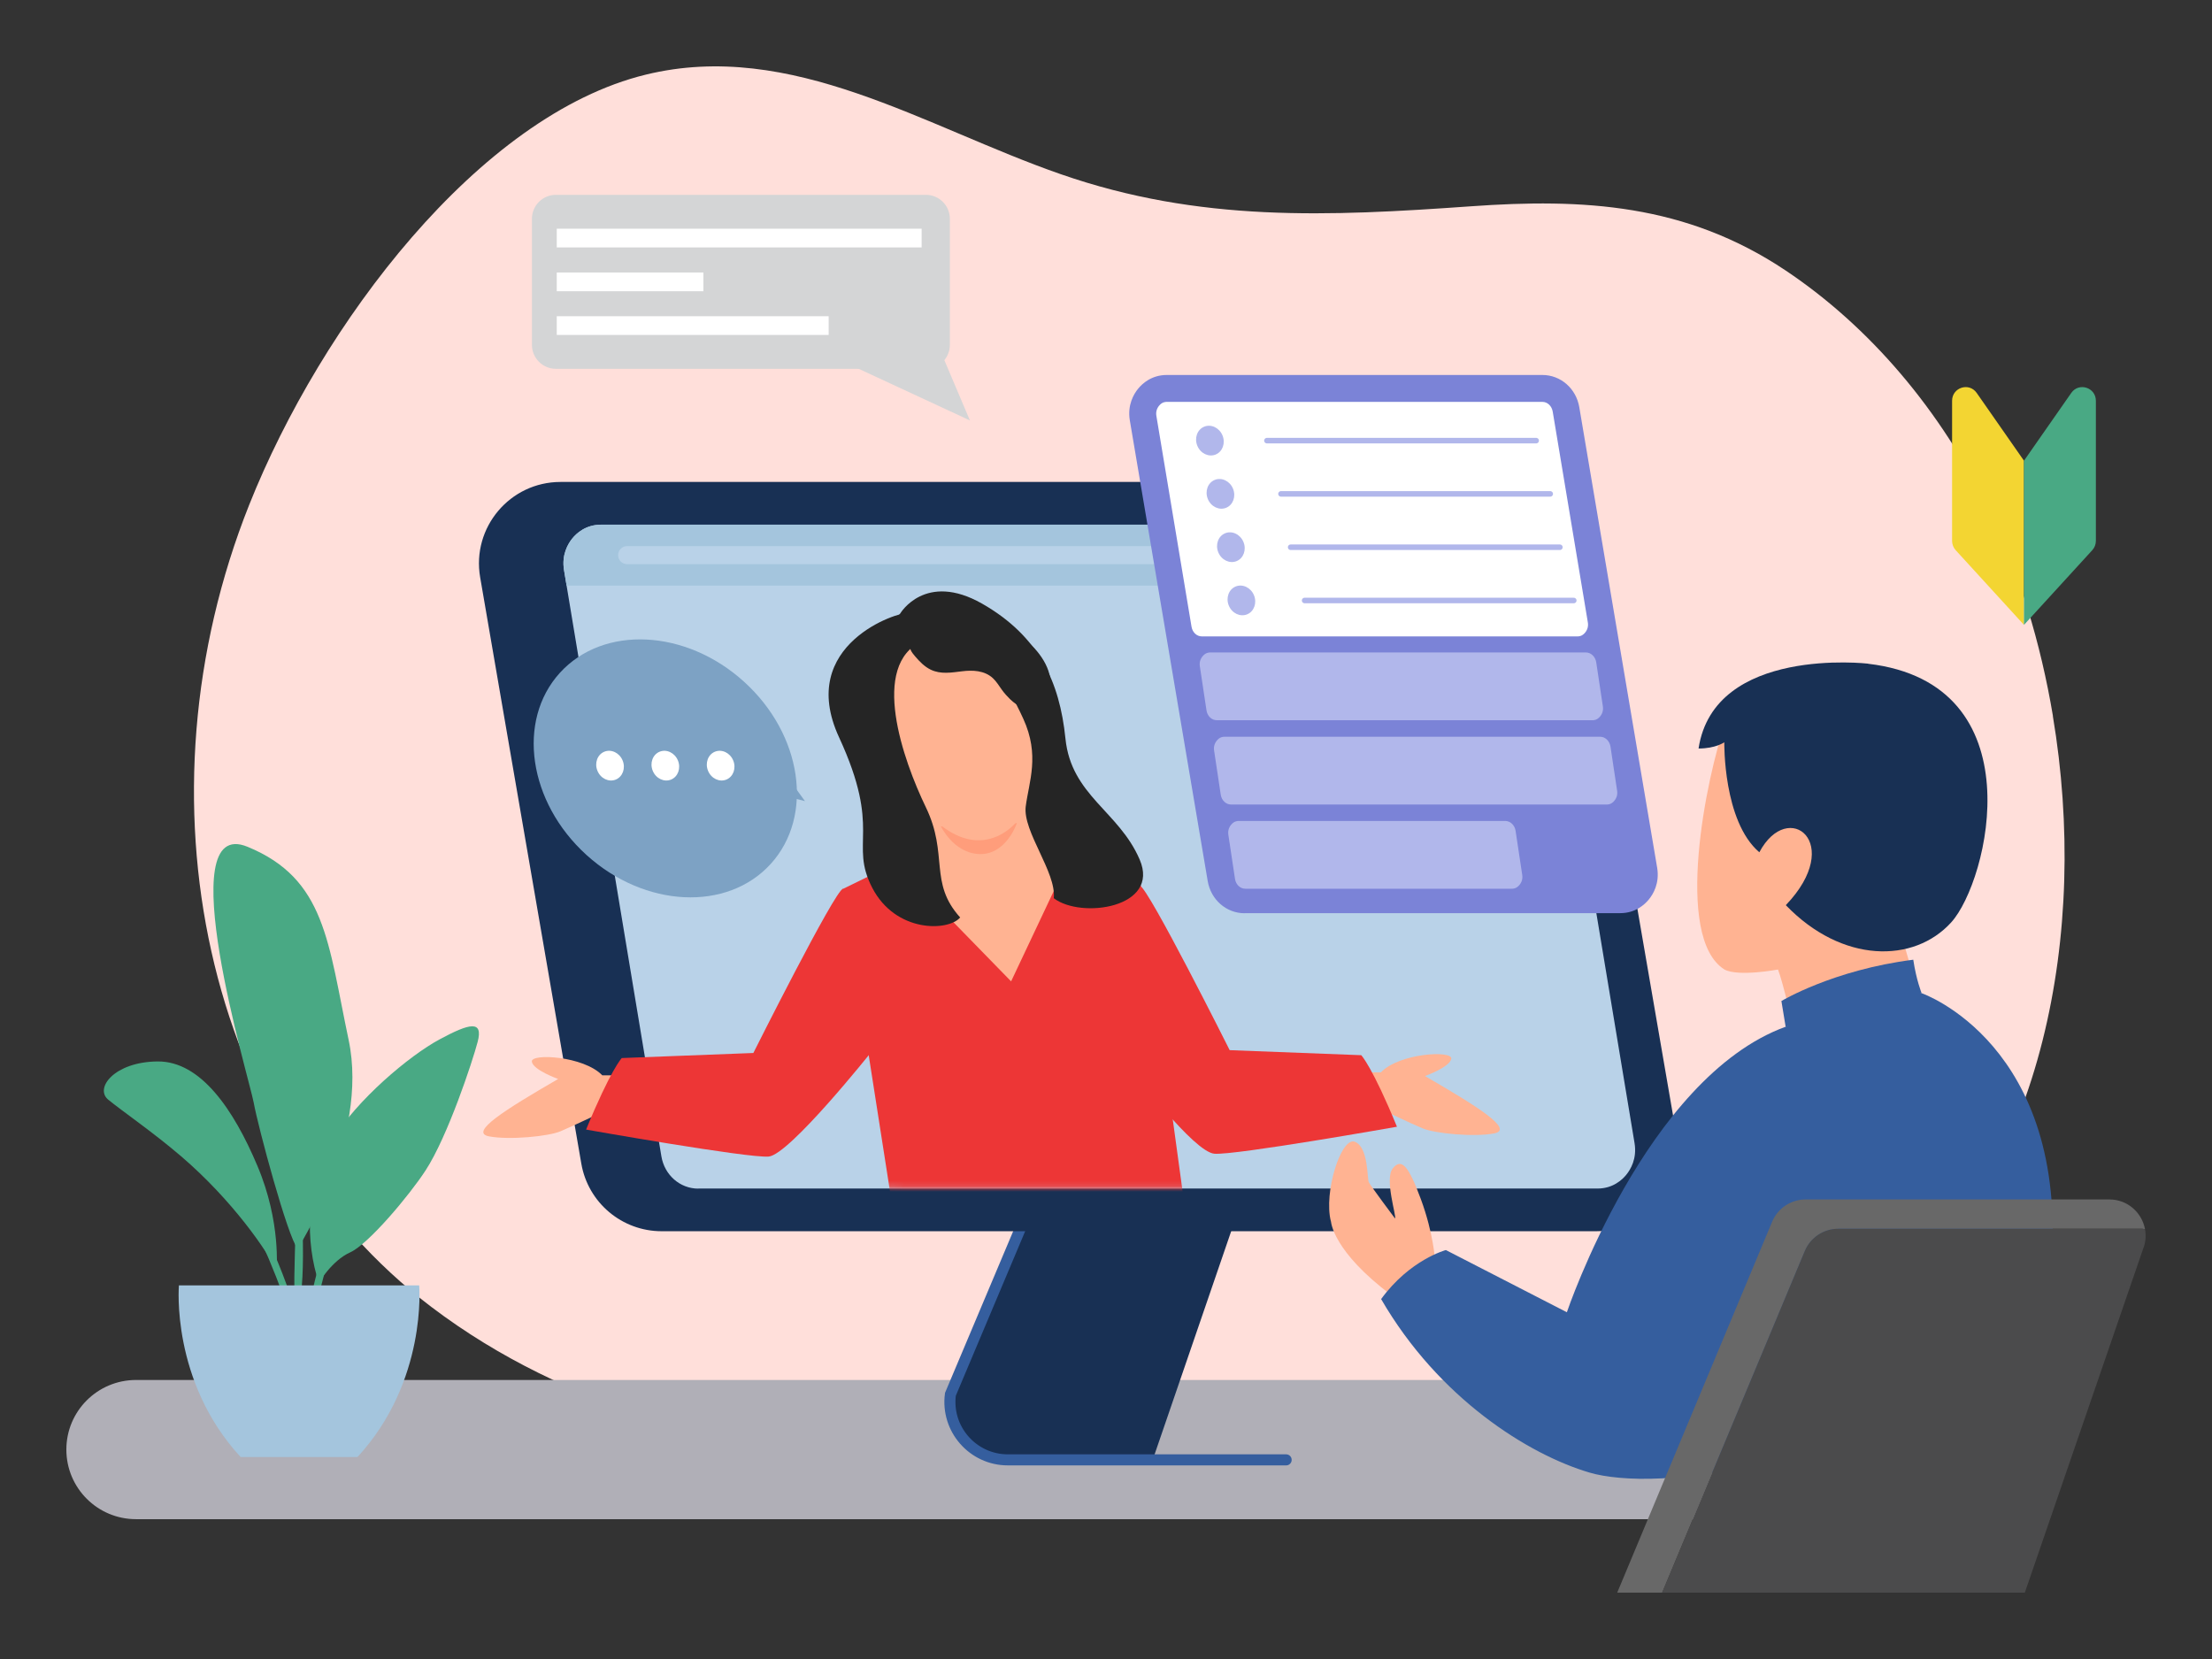 <svg width="400" height="300" viewBox="0 0 400 300" fill="none" xmlns="http://www.w3.org/2000/svg">
<rect x="0" y="0" width="400" height="300" fill="#333333" stroke="none"/>
<g clip-path="url(#clip0_2526_4942)">
<path d="M242.718 178.543L237.314 151.461" stroke="#CE3662" stroke-width="0.5" stroke-miterlimit="10" stroke-linecap="round"/>
<path d="M187.13 167.252L190.655 161.839" stroke="#CE3662" stroke-width="0.5" stroke-miterlimit="10" stroke-linecap="round"/>
<path d="M371.239 129.493C369.01 116.193 365.119 103.474 359.765 92.366C350.985 74.134 338.048 59.057 322.95 48.945C304.858 36.824 286.235 35.861 265.998 37.305C240.191 39.132 216.928 40.227 191.852 31.51C167.226 22.959 143.148 7.068 116.792 13.494C86.611 20.834 58.06 58.642 45.057 91.303C23.956 144.288 36.943 205.243 78.014 236.343C102.741 255.073 132.206 261.649 161.073 265.517C205.138 271.412 251.248 272.109 294.698 259.922C311.51 255.206 328.171 248.132 342.139 235.696C369.326 211.503 377.807 168.713 371.222 129.493H371.239Z" fill="#FFDFDA"/>
<g clip-path="url(#clip1_2526_4942)">
<path d="M353.648 99.488L366 113V83.314L357.449 71.053C356.073 69.081 353 70.063 353 72.474V97.814C353 98.434 353.231 99.031 353.648 99.488V99.488Z" fill="#F3D532"/>
<path d="M378.351 99.488L366 113V83.314L374.551 71.053C375.926 69.081 379 70.063 379 72.474V97.814C379 98.434 378.768 99.032 378.351 99.488Z" fill="#49A984"/>
</g>
<path d="M309.631 274.716H24.604C17.637 274.716 12 269.087 12 262.13C12 255.173 17.637 249.544 24.604 249.544H144.694H309.614C316.581 249.544 322.218 255.173 322.218 262.13C322.218 269.087 316.581 274.716 309.614 274.716H309.631Z" fill="#B0AFB7"/>
<path d="M208.447 263.99H182.258C175.922 263.99 171.033 258.411 171.865 252.135L185.251 220.387H223.413L208.447 263.99Z" fill="#183054"/>
<path d="M232.575 263.99H182.258C175.922 263.99 171.033 258.411 171.865 252.135L185.251 220.387" stroke="#355E9E" stroke-width="2" stroke-miterlimit="10" stroke-linecap="round"/>
<path d="M288.645 222.645H119.652C112.468 222.645 106.332 217.481 105.119 210.407L91.217 129.875L86.827 104.387C85.281 95.388 92.215 87.152 101.361 87.152H270.354C277.538 87.152 283.674 92.316 284.887 99.389L303.179 205.409C304.725 214.409 297.791 222.645 288.645 222.645Z" fill="#183054"/>
<path d="M126.27 214.94C122.961 214.94 120.167 212.483 119.602 209.112L101.993 103.092C101.527 100.303 102.724 98.31 103.489 97.38C104.237 96.451 105.934 94.89 108.661 94.89H271.302C274.611 94.89 277.405 97.347 277.97 100.718L295.58 206.721C296.045 209.527 294.848 211.503 294.083 212.433C293.335 213.363 291.639 214.924 288.912 214.924H126.27V214.94Z" fill="#B9D2E8"/>
<path d="M57.661 231.96C57.661 231.96 60.023 227.942 63.332 226.464C66.641 224.969 74.04 216.136 76.967 211.636C80.958 205.509 85.447 191.943 86.379 188.39C87.409 184.438 84.932 185.019 79.478 187.958C74.024 190.897 64.512 198.867 60.006 206.289C55.117 214.376 55.25 224.836 57.661 231.96Z" fill="#49A984"/>
<path d="M49.995 229.702C49.995 229.702 50.877 221.051 46.553 210.839C42.247 200.627 36.294 191.877 28.495 191.943C20.696 192.009 17.055 196.775 19.566 198.85C22.093 200.926 27.547 204.645 32.735 209.079C42.164 217.149 48.416 226.414 49.995 229.718V229.702Z" fill="#49A984"/>
<path d="M24.089 196.742C31.422 201.474 38.273 207.618 42.596 215.289C46.919 222.96 50.694 232.076 53.454 240.86C53.687 241.624 54.901 241.292 54.651 240.528C51.808 231.478 48.15 222.296 43.294 214.127C38.788 206.538 31.97 200.577 24.571 195.911C24.039 195.579 23.556 196.41 24.089 196.742Z" fill="#49A984"/>
<path d="M53.82 225.799C53.82 225.799 66.79 205.774 63.049 188.074C59.308 170.374 58.875 158.917 44.758 153.122C30.64 147.327 45.074 195.015 45.872 199.365C46.654 203.716 52.025 223.724 53.82 225.799Z" fill="#49A984"/>
<path d="M49.081 173.346C50.927 183.558 52.157 193.902 52.839 204.247C53.172 209.295 53.371 214.343 53.438 219.39C53.504 224.438 53.089 229.652 53.271 234.766C53.288 235.48 54.269 235.447 54.352 234.766C55.001 229.735 54.751 224.455 54.685 219.39C54.618 214.326 54.369 208.78 53.986 203.483C53.238 193.288 51.974 183.126 50.029 173.08C49.913 172.466 48.998 172.732 49.098 173.329L49.081 173.346Z" fill="#49A984"/>
<path d="M75.836 198.435C64.712 208.863 57.728 223.558 55.583 238.585C55.483 239.299 56.564 239.631 56.697 238.884C59.424 223.956 65.393 209.76 76.534 199.133C76.983 198.701 76.302 198.02 75.836 198.435Z" fill="#49A984"/>
<path d="M75.803 232.441H32.353C32.353 232.441 30.857 249.76 43.511 263.475H64.645C77.299 249.76 75.803 232.441 75.803 232.441Z" fill="#A4C5DD"/>
<mask id="mask0_2526_4942" style="mask-type:luminance" maskUnits="userSpaceOnUse" x="67" y="76" width="231" height="139">
<path d="M297.575 214.94L87.676 214.774L67.373 76.027L277.272 76.176L297.575 214.94Z" fill="white"/>
</mask>
<g mask="url(#mask0_2526_4942)">
<path d="M205.77 156.31L215.531 227.742L163.335 230.764L152.393 160.76L161.555 156.276L205.77 156.31Z" fill="#ED3636"/>
<path d="M165.181 159.348L182.84 177.464L192.052 157.953L183.921 142.893L165.463 144.554L165.181 159.348Z" fill="#FFB392"/>
<path d="M170.152 149.435L183.887 148.837C183.887 148.837 181.925 154.765 176.903 154.433C172.364 154.134 170.152 149.435 170.152 149.435Z" fill="#FF9D7B"/>
<path d="M166.461 112.274C160.441 113.022 157.066 122.154 160.491 133.545C163.916 144.935 171.316 152.723 177.918 151.893C184.519 151.062 190.439 142.362 185.267 128.464C180.096 114.566 175.706 111.129 166.477 112.258L166.461 112.274Z" fill="#FFB392"/>
<path d="M164.1 110.896C162.753 110.514 143.913 116.425 151.728 133.329C159.543 150.249 153.507 152.374 157.731 160.544C161.971 168.713 171.499 168.431 173.628 165.907C167.908 159.581 171.566 154.549 167.425 145.981C163.285 137.414 157.232 120.244 166.81 115.911C166.428 114.001 164.1 110.88 164.1 110.88V110.896Z" fill="#252525"/>
<path d="M189.591 121.324C189.009 119.597 187.878 118.02 186.565 116.708C185.251 115.379 183.771 114.284 182.291 113.221C180.529 111.942 178.749 110.697 176.837 109.767C174.925 108.854 172.863 108.289 170.917 108.472C168.988 108.671 167.309 109.585 165.729 110.597C165.097 111.012 164.449 111.444 164.017 112.075C163.584 112.706 163.418 113.603 163.767 114.416L164.199 113.736C164.266 114.499 164.316 115.263 164.382 116.027C164.432 116.525 164.482 117.057 164.682 117.538C164.865 117.953 165.164 118.318 165.463 118.667C166.278 119.63 167.193 120.56 168.29 121.091C170.136 121.988 172.115 121.606 173.977 121.39C175.839 121.158 178.018 121.208 179.564 122.652C180.196 123.25 180.662 124.03 181.177 124.744C181.609 125.342 182.108 125.907 182.64 126.421C183.372 127.119 184.203 127.733 185.118 128.015C186.797 128.53 188.51 127.766 189.342 126.372C190.173 124.977 190.173 123.067 189.591 121.34V121.324Z" fill="#252525"/>
<path d="M246.709 193.919H249.702C253.078 190.415 262.606 189.917 262.439 191.428C262.273 192.939 257.684 194.583 257.684 194.583C267.278 200.146 273.863 204.263 270.172 204.961C266.48 205.658 259.43 204.961 257.268 204.048C255.09 203.151 250.085 200.743 250.085 200.743L246.709 193.919Z" fill="#FFB392"/>
<path d="M222.365 189.901C222.365 189.901 207.616 160.461 206.153 160.195C201.214 179.058 204.872 193.686 204.872 193.686C204.872 193.686 215.847 208.332 219.605 208.63C223.363 208.929 252.612 203.749 252.612 203.749C248.172 192.923 246.16 190.814 246.16 190.814L222.382 189.901H222.365Z" fill="#ED3636"/>
<path d="M111.903 194.45H108.91C105.535 190.947 96.007 190.448 96.173 191.959C96.339 193.47 100.929 195.114 100.929 195.114C91.334 200.677 84.749 204.795 88.441 205.492C92.132 206.189 99.183 205.492 101.344 204.579C103.506 203.666 108.528 201.275 108.528 201.275L111.903 194.45Z" fill="#FFB392"/>
<path d="M136.23 190.415C136.23 190.415 150.98 160.975 152.443 160.71C157.382 179.572 157.681 190.083 157.681 190.083C157.681 190.083 142.749 208.846 138.991 209.145C135.233 209.444 105.983 204.263 105.983 204.263C110.423 193.437 112.435 191.328 112.435 191.328L136.214 190.415H136.23Z" fill="#ED3636"/>
<path d="M162.038 111.892L162.819 110.896C162.819 110.896 167.325 103.325 177.585 109.153C187.828 114.998 191.619 123.25 192.667 133.561C193.715 143.856 202.328 146.679 206.086 155.429C209.861 164.18 195.444 166.206 190.555 162.42C191.054 157.754 184.918 150.348 185.484 145.832C186.066 141.332 188.078 136.583 185.035 129.958C182.008 123.333 175.656 111.976 164.05 114.167C160.657 113.719 162.038 111.892 162.038 111.892Z" fill="#252525"/>
</g>
<path d="M240.689 220.885C240.689 220.885 240.955 226.264 251.697 234.268C260.261 233.072 259.496 227.875 259.496 227.875C259.496 227.875 259.23 223.06 256.952 216.883C254.674 210.706 253.427 209.378 251.864 211.271C250.301 213.164 252.595 220.005 252.263 220.337C252.263 220.337 247.856 214.459 247.524 213.778C247.191 213.097 247.49 207.468 245.013 206.472C242.535 205.476 239.309 215.654 240.673 220.885H240.689Z" fill="#FFB392"/>
<path d="M311.992 130.789C308.566 140.37 302.597 169.527 311.842 175.322C314.37 176.667 321.52 175.322 321.52 175.322C322.468 177.779 324.263 185.667 324.263 185.667C336.086 186.015 346.994 180.038 346.994 180.038L344.301 170.689C344.301 170.689 358.152 135.355 339.146 129.925C320.14 124.496 311.992 130.772 311.992 130.772V130.789Z" fill="#FFB392"/>
<path d="M337.832 120.012C337.832 120.012 309.98 116.758 307.153 135.355C310.262 135.355 311.809 134.226 311.809 134.226C311.809 134.226 311.559 148.506 318.144 154.118C323.365 144.305 333.675 152.457 322.933 163.682C333.093 174.226 346.096 174.243 352.847 166.787C359.599 159.332 368.295 123.599 337.815 120.029L337.832 120.012Z" fill="#183054"/>
<path d="M322.9 185.666L322.135 181.017C322.135 181.017 331.464 175.388 345.98 173.545C346.529 177.231 347.493 179.606 347.493 179.606L322.884 185.666H322.9Z" fill="#355E9E"/>
<path d="M283.341 237.29C283.341 237.29 297.642 194.865 322.9 185.666C336.884 178.626 347.51 179.606 347.51 179.606C347.51 179.606 374.165 188.805 370.923 229.286C337.766 268.025 298.523 269.552 287.465 266.298C276.407 263.043 260.161 252.881 249.752 234.915C254.957 227.775 261.458 226.049 261.458 226.049L283.358 237.306L283.341 237.29Z" fill="#355E9E"/>
<path d="M332.412 222.196H387.352C387.534 222.196 387.701 222.246 387.884 222.263C387.335 219.307 384.758 216.899 381.449 216.899H326.508C323.865 216.899 321.47 218.493 320.456 220.934L292.437 288.016H300.568L326.375 226.248C327.39 223.807 329.784 222.213 332.428 222.213L332.412 222.196Z" fill="#686868"/>
<path d="M387.651 225.567C388.033 224.438 388.083 223.325 387.884 222.263C387.701 222.263 387.535 222.196 387.352 222.196H332.412C329.768 222.196 327.373 223.79 326.359 226.231L300.552 288H366.151L387.634 225.567H387.651Z" fill="#4B4B4C"/>
<path d="M277.97 100.701C277.405 97.331 274.611 94.873 271.302 94.873H108.661C105.917 94.873 104.237 96.434 103.489 97.364C102.741 98.294 101.527 100.286 101.993 103.076L102.458 105.898H278.818L277.954 100.701H277.97Z" fill="#A4C5DD"/>
<path d="M237.364 102.013H113.4C112.502 102.013 111.77 101.282 111.77 100.386C111.77 99.489 112.502 98.758 113.4 98.758H237.364C238.262 98.758 238.993 99.489 238.993 100.386C238.993 101.282 238.262 102.013 237.364 102.013Z" fill="#B9D2E8"/>
<path d="M225.059 165.143C221.75 165.143 218.956 162.686 218.391 159.315L204.307 76.01C203.841 73.221 205.038 71.228 205.803 70.298C206.551 69.368 208.248 67.808 210.975 67.808H278.918C282.227 67.808 285.021 70.265 285.586 73.636L299.67 156.924C300.136 159.73 298.938 161.706 298.174 162.636C297.425 163.566 295.729 165.127 293.002 165.127H225.059V165.143Z" fill="#7B83D7"/>
<path d="M217.327 115.081C216.412 115.081 215.631 114.35 215.464 113.321L209.112 75.213C208.996 74.533 209.162 73.902 209.594 73.37C210.16 72.673 210.775 72.673 210.975 72.673H278.918C279.833 72.673 280.614 73.42 280.78 74.433L287.132 112.54C287.249 113.221 287.083 113.852 286.65 114.383C286.085 115.081 285.47 115.081 285.27 115.081H217.327Z" fill="white"/>
<path d="M220.037 130.241C219.123 130.241 218.341 129.51 218.175 128.481L216.977 120.527C216.861 119.846 217.027 119.215 217.46 118.684C218.025 117.987 218.64 117.987 218.84 117.987H286.783C287.698 117.987 288.479 118.734 288.646 119.747L289.843 127.7C289.959 128.381 289.793 129.012 289.361 129.543C288.795 130.241 288.18 130.241 287.981 130.241H220.037Z" fill="#B1B7EB"/>
<path d="M222.615 145.484C221.7 145.484 220.919 144.753 220.752 143.724L219.555 135.77C219.439 135.089 219.605 134.458 220.037 133.927C220.603 133.229 221.218 133.229 221.418 133.229H289.361C290.275 133.229 291.057 133.977 291.223 134.99L292.421 142.943C292.537 143.624 292.371 144.255 291.938 144.786C291.373 145.484 290.758 145.484 290.558 145.484H222.615Z" fill="#B1B7EB"/>
<path d="M225.192 160.71C224.277 160.71 223.496 159.979 223.33 158.95L222.132 150.996C222.016 150.316 222.182 149.685 222.615 149.153C223.18 148.456 223.795 148.456 223.995 148.456H272.2C273.115 148.456 273.896 149.203 274.063 150.216L275.26 158.169C275.376 158.85 275.21 159.481 274.778 160.013C274.212 160.71 273.597 160.71 273.397 160.71H225.192Z" fill="#B1B7EB"/>
<path d="M229.1 79.68H277.787" stroke="#B1B7EB" stroke-miterlimit="10" stroke-linecap="round"/>
<path d="M231.644 89.311H280.331" stroke="#B1B7EB" stroke-miterlimit="10" stroke-linecap="round"/>
<path d="M233.39 98.958H282.077" stroke="#B1B7EB" stroke-miterlimit="10" stroke-linecap="round"/>
<path d="M235.917 108.588H284.588" stroke="#B1B7EB" stroke-miterlimit="10" stroke-linecap="round"/>
<path d="M219.83 82.193C221.087 81.676 221.64 80.13 221.067 78.74C220.493 77.349 219.009 76.641 217.753 77.158C216.496 77.675 215.942 79.221 216.516 80.612C217.089 82.002 218.573 82.71 219.83 82.193Z" fill="#B1B7EB"/>
<path d="M221.731 91.822C222.988 91.305 223.541 89.758 222.968 88.368C222.394 86.977 220.91 86.269 219.653 86.786C218.397 87.303 217.843 88.849 218.417 90.24C218.99 91.63 220.474 92.338 221.731 91.822Z" fill="#B1B7EB"/>
<path d="M223.622 101.465C224.879 100.948 225.432 99.402 224.859 98.011C224.285 96.621 222.801 95.912 221.545 96.429C220.288 96.946 219.734 98.493 220.308 99.883C220.881 101.274 222.365 101.982 223.622 101.465Z" fill="#B1B7EB"/>
<path d="M225.523 111.093C226.78 110.576 227.333 109.03 226.76 107.639C226.186 106.249 224.702 105.541 223.445 106.058C222.189 106.575 221.635 108.121 222.209 109.511C222.782 110.902 224.266 111.61 225.523 111.093Z" fill="#B1B7EB"/>
<path d="M140.404 137.713L145.559 144.869L136.214 142.428" fill="#7DA2C4"/>
<path d="M167.425 66.695H100.529C98.135 66.695 96.189 64.752 96.189 62.361V39.563C96.189 37.172 98.135 35.23 100.529 35.23H167.425C169.82 35.23 171.765 37.172 171.765 39.563V62.361C171.765 64.752 169.82 66.695 167.425 66.695Z" fill="#D4D5D6"/>
<path d="M169.636 62.461L175.39 76.027L154.322 66.247" fill="#D4D5D6"/>
<path d="M166.66 41.357H100.679V44.744H166.66V41.357Z" fill="white"/>
<path d="M127.201 49.277H100.679V52.664H127.201V49.277Z" fill="white"/>
<path d="M149.849 57.181H100.679V60.568H149.849V57.181Z" fill="white"/>
<path d="M139.373 156.222C147.237 147.568 145.076 132.817 134.546 123.276C124.016 113.735 109.104 113.016 101.24 121.671C93.375 130.325 95.536 145.076 106.067 154.617C116.597 164.158 131.509 164.877 139.373 156.222Z" fill="#7DA2C4"/>
<path d="M111.353 140.972C112.61 140.455 113.163 138.908 112.59 137.518C112.016 136.127 110.532 135.419 109.275 135.936C108.019 136.453 107.465 137.999 108.039 139.39C108.612 140.78 110.096 141.489 111.353 140.972Z" fill="white"/>
<path d="M121.353 140.972C122.61 140.455 123.163 138.908 122.59 137.518C122.016 136.127 120.532 135.419 119.275 135.936C118.019 136.453 117.465 137.999 118.039 139.39C118.612 140.78 120.096 141.489 121.353 140.972Z" fill="white"/>
<path d="M131.353 140.972C132.61 140.455 133.163 138.908 132.59 137.518C132.016 136.127 130.532 135.419 129.275 135.936C128.019 136.453 127.465 137.999 128.039 139.39C128.612 140.78 130.096 141.489 131.353 140.972Z" fill="white"/>
</g>
<defs>
<clipPath id="clip0_2526_4942">
<rect width="376" height="276" fill="white" transform="translate(12 12)"/>
</clipPath>
<clipPath id="clip1_2526_4942">
<rect width="26" height="43" fill="white" transform="translate(353 70)"/>
</clipPath>
</defs>
</svg>
